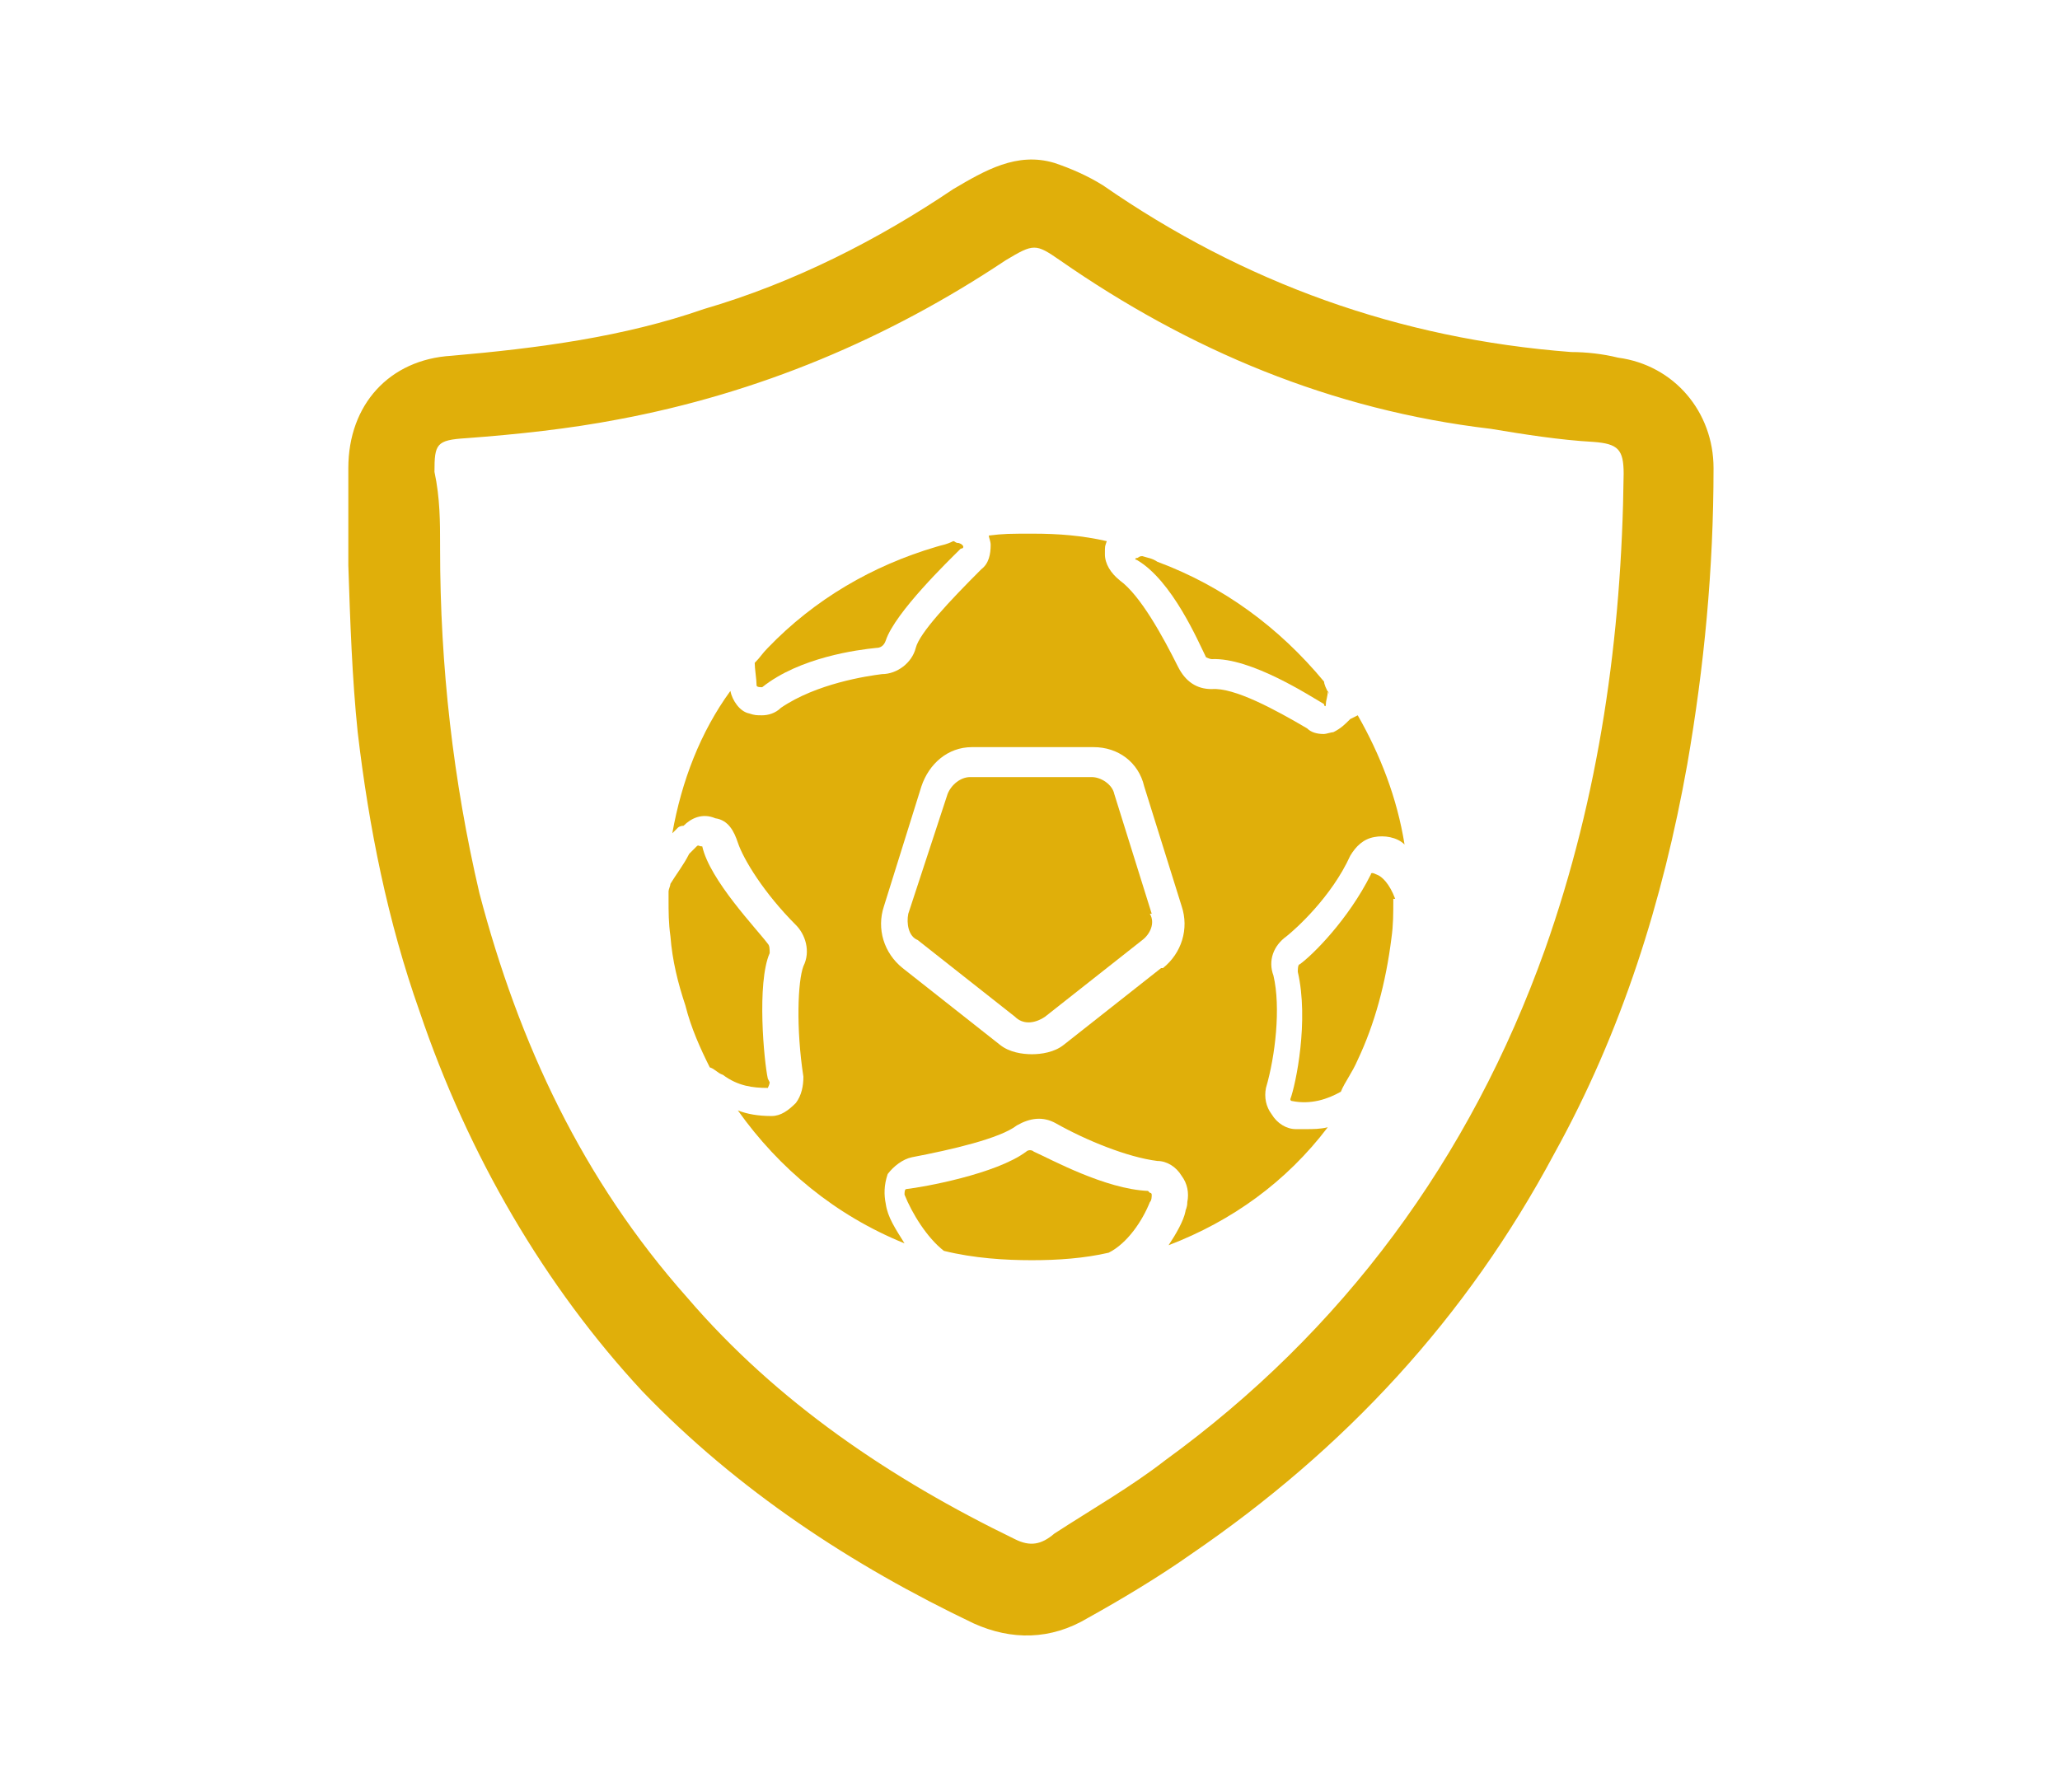 <?xml version="1.0" encoding="UTF-8"?>
<svg id="Capa_1" data-name="Capa 1" xmlns="http://www.w3.org/2000/svg" width="110" height="95.7" version="1.1" viewBox="0 0 110 95.7">
  <defs>
    <style>
      .cls-1 {
        fill-rule: evenodd;
      }

      .cls-1, .cls-2, .cls-3, .cls-4, .cls-5, .cls-6, .cls-7, .cls-8 {
        fill: #e0af0a;
      }

      .cls-1, .cls-2, .cls-7 {
        stroke-width: 0px;
      }

      .cls-1, .cls-3, .cls-6, .cls-7, .cls-9 {
        display: none;
      }

      .cls-3, .cls-4, .cls-5, .cls-6, .cls-8 {
        stroke: #e0af0a;
        stroke-miterlimit: 10;
      }

      .cls-4 {
        stroke-width: 1.2px;
      }

      .cls-5 {
        stroke-width: 1.7px;
      }

      .cls-6, .cls-8 {
        stroke-width: 2px;
      }
    </style>
  </defs>
  <g class="cls-9">
    <path class="cls-2" d="M81.5,28.1c3.8,0,6.8-3.1,6.8-6.8s-3.1-6.8-6.8-6.8-6.8,3.1-6.8,6.8,3.1,6.8,6.8,6.8ZM81.5,17.6c2,0,3.7,1.7,3.7,3.7s-1.7,3.7-3.7,3.7-3.7-1.7-3.7-3.7,1.7-3.7,3.7-3.7Z"/>
    <path class="cls-2" d="M81.5,12.3c.9,0,1.6-.7,1.6-1.6v-3.5c0-.9-.7-1.6-1.6-1.6s-1.6.7-1.6,1.6v3.5c0,.9.7,1.6,1.6,1.6Z"/>
    <path class="cls-2" d="M73,14.9c.3.3.7.5,1.1.5s.8-.2,1.1-.5c.6-.6.6-1.6,0-2.2l-2.5-2.5c-.6-.6-1.6-.6-2.2,0s-.6,1.6,0,2.2l2.5,2.5h0Z"/>
    <path class="cls-2" d="M67.5,22.9h3.5c.9,0,1.6-.7,1.6-1.6s-.7-1.6-1.6-1.6h-3.5c-.9,0-1.6.7-1.6,1.6s.7,1.6,1.6,1.6Z"/>
    <path class="cls-2" d="M73,27.7l-2.5,2.5c-.6.6-.6,1.6,0,2.2.3.3.7.5,1.1.5s.8-.2,1.1-.5l2.5-2.5c.6-.6.6-1.6,0-2.2s-1.6-.6-2.2,0h0Z"/>
    <path class="cls-2" d="M80,31.8v3.5c0,.9.7,1.6,1.6,1.6s1.6-.7,1.6-1.6v-3.5c0-.9-.7-1.6-1.6-1.6s-1.6.7-1.6,1.6Z"/>
    <path class="cls-2" d="M87.9,27.7c-.6.6-.6,1.6,0,2.2l2.5,2.5c.3.3.7.5,1.1.5s.8-.2,1.1-.5c.6-.6.6-1.6,0-2.2l-2.5-2.5c-.6-.6-1.6-.6-2.2,0h0Z"/>
    <path class="cls-2" d="M90.5,21.3c0,.9.7,1.6,1.6,1.6h3.5c.9,0,1.6-.7,1.6-1.6s-.7-1.6-1.6-1.6h-3.5c-.9,0-1.6.7-1.6,1.6Z"/>
    <path class="cls-2" d="M89,15.4c.4,0,.8-.2,1.1-.5l2.5-2.5c.6-.6.6-1.6,0-2.2s-1.6-.6-2.2,0l-2.5,2.5c-.6.6-.6,1.6,0,2.2.3.3.7.5,1.1.5h0Z"/>
    <path class="cls-2" d="M49.4,68.6c2.6,0,3.8.5,5.2,1,1.5.6,3.2,1.3,6.4,1.3s4.9-.7,6.3-1.3c1.4-.6,2.6-1,5.2-1s3.8.5,5.2,1c1.5.6,3.2,1.3,6.4,1.3s4.9-.7,6.4-1.3c1.4-.6,2.6-1,5.2-1s1.6-.7,1.6-1.6-.7-1.6-1.6-1.6c-3.2,0-4.9.7-6.4,1.3-1.4.6-2.6,1-5.2,1s-3.8-.5-5.2-1c-1.5-.6-3.2-1.3-6.4-1.3s-4.9.7-6.4,1.3c-1.4.6-2.6,1-5.2,1s-3.8-.5-5.2-1c-1.5-.6-3.2-1.3-6.4-1.3s-4.9.7-6.4,1.3c-.8.3-1.5.6-2.5.8-2.5-1.4-5.2-2.5-8.9-2.5-.2,0-.5,0-.7,0l3.7-15.2,17.1,4.2c.1,0,.2,0,.4,0,.3,0,.6,0,.8-.2.4-.2.6-.6.7-1,2.7-11.1-4.1-22.3-15.2-25.1-11.1-2.7-22.3,4.1-25.1,15.2,0,.4,0,.8.2,1.2s.6.6,1,.7l17.1,4.2-4,16.3c-4.8.9-9.5,3.5-14.2,7.8-.3.3-.5.7-.5,1.2v14.1c0,.9.7,1.6,1.6,1.6h81.2c.6,0,1.2-.4,1.5-1,.2-.6,0-1.3-.4-1.7-5.9-5.7-12.4-9.5-19.5-11.3-4.9-1.3-8.1-1.1-11.2-.9-3.1.2-6,.4-10.7-.7-5.2-1.2-8.5-3.1-11.3-4.8,0,0,0,0,0,0,1.4-.6,2.6-1,5.2-1h0ZM41.6,48.3h0s-6.3-1.5-6.3-1.5l3.4-13.8c1.9,3.1,4.5,8.8,2.9,15.3h0ZM32.3,46.1l-6.3-1.5h0c1.6-6.5,6.5-10.4,9.7-12.3l-3.4,13.8h0ZM50.8,50.6l-6.2-1.5h0c1.7-6.8-.4-12.7-2.5-16.4,6.2,3.5,9.8,10.7,8.7,17.9h0ZM32.8,30.4c-3.6,2.4-8.1,6.6-9.8,13.4h0s-6.2-1.5-6.2-1.5c2.4-7,8.8-11.6,16-11.9h0ZM66.2,78.3c3-.2,5.8-.4,10.2.8,5.3,1.4,10.4,4,15.1,7.9H15.9v-11.8c5.2-4.6,10.4-7,15.6-7h0c4.2,0,6.8,1.6,10,3.6,3.1,1.9,6.9,4.3,13.1,5.7,5.2,1.2,8.4,1,11.6.8h0Z"/>
  </g>
  <path class="cls-1" d="M27.8,36.4v16.3c0,.8-.7,1.3-1.4,1.3s-1.3-.6-1.3-1.3v-16.3c0-.8.7-1.3,1.3-1.3.8,0,1.3.7,1.4,1.3ZM27.8,29.2c0-.8-.7-1.3-1.4-1.3s-1.3.6-1.3,1.3v2.7c0,.4,0,.8.4,1.1s.7.5,1.1.5.8-.2,1.1-.5.4-.7.4-1.1v-2.7ZM49.6,18.1c1.2.2,2.3,0,3.3-.5s1.6-1.3,2.1-2.3V4.6h-4.9c-.6,0-1.2.2-1.7.6h0c-.5.5-.8,1-.9,1.4l-1.8,6.8c0,1.1.5,2.1,1.2,3s1.7,1.4,2.9,1.7h0ZM74.1,17.5h0c1.7,1,3.9.8,5.6-.5,0,0,0,0,.2,0,1.1-.9,1.6-2.2,1.7-3.6l-1.9-6.7h0c-.2-.7-.5-1.2-1-1.4-.5-.4-1.1-.6-1.7-.6h-4.9v10.5c.3,1,1.1,1.8,2,2.4h0ZM77.5,62.7h0c-3.1,0-5.6,2.5-5.6,5.6s2.5,5.6,5.6,5.6.8,0,1.2,0c2.8-.6,4.7-3.2,4.4-6.1-.3-2.8-2.7-5-5.6-5h0ZM87.7,75.5h0c0,0-8.4,14.6-8.4,14.6-.4.7-1.1,1.1-1.8,1.1s-.8,0-1.1-.3c-.3-.2-.6-.4-.8-.7l-8.4-14.5h0c0,0,0,0,0-.2-.5-.7-.9-1.4-1.2-2.2h-18c-.4,0-.8,0-1.1-.4s-.5-.7-.5-1.1.2-.8.5-1.1c.3-.3.7-.4,1.1-.4h17.4c-.7-4.1.7-8.3,3.7-11.2,3-2.9,7.2-4,11.2-3.1,4,.9,7.4,3.7,8.8,7.6,1.5,3.9,1.1,8.3-1.3,11.7h0ZM85.8,68.3c0-4.1-3.1-7.7-7.1-8.3-4.1-.6-8.1,1.9-9.2,5.9-1.2,3.9.7,8.3,4.5,10,3.7,1.7,8.3.5,10.6-3,.8-1.3,1.2-3,1.2-4.6h0ZM60.1,17.4c1.1.6,2.2,1,3.5,1,2.3,0,4.4-1.2,5.7-3.2V4.6h-11.4v10.6c.6.9,1.3,1.6,2.3,2.2h0ZM47.9,52.8c-1.4,0-2.8-.9-3.4-2.3-.8-.2-1.5-.6-2.1-1.2-.7-.8-1.1-1.7-1.1-2.8s.2-1.5.7-2.2c-.9-.8-1.3-1.7-1.5-2.9l-1.3-9.2v-.3l-.3-2.6h-2.3c-.4,0-.8,0-1.1-.4-.3-.3-.5-.7-.5-1.1s.2-.8.5-1.1c.3-.3.7-.4,1.1-.4h3.6c.8,0,1.3.6,1.3,1.2l.2,1.2h6.2v-3.7h-19.2c0,0,0,0,0,0-1.4,0-2.9.6-3.8,1.6-1.1,1.1-1.6,2.4-1.6,3.8v34.1c0,1.4.6,2.9,1.6,3.9,1,1.1,2.4,1.6,3.8,1.6h13.6c.4,0,.8,0,1.1.4s.5.7.5,1.1-.2.8-.5,1.1c-.3.3-.7.4-1.1.4h-13.8c-2.2,0-4.3-.9-5.9-2.5-1.5-1.5-2.4-3.7-2.4-5.9V30.8c0-4.6,3.7-8.3,8.3-8.3h19.3c0,0,0-2.1,0-2.1.5.2.9.3,1.3.4,1.7.4,3.6,0,5.2-.9.9-.5,1.6-1.2,2.2-1.9.6.7,1.3,1.2,2.1,1.7,1.4.9,3.2,1.3,4.9,1.3,2.7,0,5.2-1.2,6.9-3.1,2.1,2.6,5.6,3.6,8.7,2.4v16.7h0c0,.8-.3,1.4-.9,2s-1.2.9-2,.9h-14.2l-.2,1.5h0c-.2,1.2-.8,2.1-1.6,2.9s-1.9,1.2-3.1,1.2h0c1.2.2,2.1.9,2.7,1.8.6,1.1.6,2.2,0,3.3-.5,1.1-1.4,1.8-2.6,2-1.2.2-2.3,0-3.2-.9h0c-.3-.4-.6-.8-.8-1.2h-2.2c-.6,1.2-1.7,2.1-3.1,2.2h0ZM56.2,45.6h-7.9c1.2.2,2.4,1.1,2.9,2.2h2.1c.2-.5.5-.9.8-1.2.6-.6,1.3-1,2.1-1.1h0ZM56.7,48.4c-.2,0-.4,0-.6.2-.3.3-.3.9,0,1.2h0c.2.3.5.3.8.3.3,0,.5-.3.6-.5,0-.3,0-.6,0-.8,0-.3-.4-.4-.7-.4h0ZM53.4,29h2.8v-3h14.7v6.7h-7.9c0,.6,0,1.1,0,1.6h0c0,0-.2,1.2-.2,1.2h9.4c.8,0,1.4-.7,1.4-1.4v-9.5c0-.8-.6-1.3-1.4-1.4h-17.4c-.8,0-1.4.7-1.4,1.4v4.4ZM43.9,42.4c.3.3.8.4,1.2.4h12.1c.5,0,.9-.2,1.2-.5.4-.3.6-.8.7-1.2l1.1-7.1h0v-1c0-.2-.2-.5-.3-.6-.4-.5-.9-.8-1.4-.8h-16.4s0,0,0,0l1.3,9.3c0,.5.3.9.7,1.2h0ZM45.3,46.7c.6-.6,1.2-1,2.1-1.1h-2.3c-.3,0-.5,0-.7.3s-.3.5-.3.8,0,.6.3.9h0c.3-.3.5-.6.8-.9h0ZM47.3,49.7c.2.2.4.3.6.3h0c.2,0,.4,0,.6-.3,0,0,.2-.3.2-.5v-.2c0-.2,0-.4-.3-.6-.2-.2-.4-.2-.6-.2-.3,0-.7.2-.8.5,0,.4,0,.8.2,1h0Z"/>
  <g id="Sports" class="cls-9">
    <path class="cls-2" d="M33.5,9.7l-8.2,3.2v-6.5l8.2,3.2ZM67.6,43c0,.2,0,.4-.2.5-.8.8-3.7.6-6.5.4-3.4-.2-7.3-.5-9.8.7-.5.2-.9.7-1.1,1.2-.2,1.1.9,2.3,2.2,3.7,1.3,1.4,2.7,3,2.2,4-.5,1.1-3.4,2.4-14.2,2.4s-14.3-1.4-19.5-3.9c-5.1-2.5-7.9-5.7-7.9-9.1s2.8-6.6,7.9-9.1c.7-.4,1.5-.7,2.3-1v8.1c0,.3.2.6.6.6s.6-.2.6-.6v-8.5c5.2-1.7,10.6-2.5,16-2.5,7.4,0,14.3,1.4,19.5,3.9,5.1,2.5,7.9,5.7,7.9,9.1ZM31.1,41.1c0-.7-1.3-1.3-2.8-1.3s-2.8.6-2.8,1.3,1.3,1.3,2.8,1.3,2.8-.6,2.8-1.3ZM24.1,5.2c0-.3-.2-.6-.6-.6s-.6.2-.6.6v26.2c.4-.1.7-.3,1.1-.4V5.2Z"/>
    <g>
      <path class="cls-4" d="M56.2,86.2c.2-.3.4-.6.7-.9h0c5.2-7.1,3.6-17.1-3.5-22.3-7.1-5.2-17.1-3.6-22.3,3.5-4.1,5.6-4.1,13.2,0,18.8h0c.2.3.4.6.6.9h.1c5.6,6.7,15.7,7.6,22.4,2,.7-.6,1.4-1.3,2-2h0ZM56.3,67.3c1.8,2.5,2.7,5.5,2.7,8.6,0,0,0,.2,0,.2l-4.5-3.3,1.8-5.6ZM48.8,61.7l-4.9,3.5-4.9-3.5c3.2-1.1,6.6-1.1,9.8,0ZM28.9,75.9c0-3.1,1-6.1,2.7-8.6l1.8,5.6-4.5,3.3c0,0,0-.2,0-.2ZM32.1,85.2h5.3l1.6,4.9c-2.7-.9-5.2-2.7-7-4.9ZM40.1,90.5l-1.9-5.8c0-.2-.2-.3-.4-.3h-6.3c-1.4-2.1-2.3-4.6-2.5-7.2l5.3-3.8c.2-.1.2-.3.2-.5l-2.1-6.5c1.6-1.9,3.6-3.4,5.8-4.4l5.6,4.1c.2.1.4.1.5,0l5.6-4.1c2.3,1,4.3,2.5,5.8,4.4l-2.1,6.5c0,.2,0,.4.2.5l5.3,3.8c-.2,2.6-1.1,5-2.5,7.2h-6.3c-.2,0-.4.1-.4.3l-1.9,5.8c-2.5.7-5.2.7-7.8,0ZM48.9,90.2l1.6-4.9h5.3c-1.8,2.3-4.2,4-7,4.9Z"/>
      <path class="cls-4" d="M47.1,70.1h-6.3c-.2,0-.3,0-.4.2l-3.1,5.4c0,.1,0,.3,0,.4l3.1,5.4c0,.1.2.2.4.2h6.3c.2,0,.3,0,.4-.2l3.1-5.4c0-.1,0-.3,0-.4l-3.1-5.4c0-.1-.2-.2-.4-.2ZM46.8,80.9h-5.8l-2.9-5,2.9-5h5.8l2.9,5-2.9,5Z"/>
    </g>
    <path class="cls-5" d="M102,53.1c-.3-2.9-1.9-5.9-4.9-8.8-3.4-3.4-7-5-10.5-4.8-3,.2-5.9,1.8-8.9,4.8-2.5,2.6-4.2,6-4.7,9.6-.4,2.6-.1,5.4.9,7.8.4.9.1,2-.6,2.7-2.9,2.4-6.5,5.4-7,5.8-1.3,1.3-1.3,3.4,0,4.7,1.3,1.3,3.4,1.3,4.7,0h0c.4-.4,3.4-4,5.8-7,.6-.8,1.7-1,2.7-.6,2.5,1,5.2,1.3,7.8.9h0c1.3-.2,2.5-.5,3.7-.9,2,2.2,5.5,2.4,7.7.3,2-1.8,2.4-4.9.8-7.1,1.7-2.5,2.5-4.9,2.2-7.4ZM80,66.7c-1.2-.5-2.6-.2-3.5.8-3.4,4.1-5.5,6.6-5.8,6.9-1,1-2.7,1-3.7,0-1-1-1-2.6,0-3.7.3-.3,2.8-2.4,6.9-5.8,1-.8,1.4-2.3.8-3.5-.9-2.1-1.2-4.4-.9-6.7l12.9,12.9c-2.3.3-4.6,0-6.7-.9ZM87.6,67.5l-13.7-13.7c.5-3.4,2-6.5,4.4-9,2.8-2.8,5.6-4.3,8.4-4.6,3.3-.3,6.6,1.3,9.9,4.6,5.2,5.2,6,10.1,2.7,15.1-.5-.5-1-.9-1.7-1.2.9-1.2,1.4-2.6,1.6-4.1.2-2.6-1.1-5.4-4.1-8.3-2.8-2.8-5.6-4.2-8.3-4-2.3.2-4.7,1.5-7.1,4-1.8,1.9-3,4.2-3.6,6.7,0,.1,0,.2,0,.3l11.9,11.9c0,0,.2.1.3.1,0,0,0,0,0,0,.5-.1,1-.3,1.4-.4.2.7.4,1.3.8,1.9-1,.4-2.1.6-3.2.8h0ZM89.8,63.6c0,.2,0,.3,0,.5-.4.2-.9.3-1.3.4l-11.6-11.6c.6-2.3,1.7-4.4,3.4-6.1,2.3-2.3,4.6-3.6,6.7-3.7,2.4-.2,5,1.1,7.7,3.7,2.8,2.8,4.1,5.3,3.8,7.7-.2,1.4-.7,2.8-1.6,3.9-2.9-.9-5.9.6-6.9,3.5-.2.5-.3,1.1-.3,1.7h0ZM95.3,68.3c-2.6,0-4.7-2.1-4.7-4.7,0-2.6,2.1-4.7,4.7-4.7,2.6,0,4.7,2.1,4.7,4.7,0,2.6-2.1,4.7-4.7,4.7h0ZM98.7,64.1c.2,0,.3.2.3.4,0,0,0,0,0,0-.3,1-1,1.9-1.9,2.4-.2,0-.4,0-.5-.2,0-.2,0-.4.2-.5.8-.4,1.3-1.1,1.5-1.9,0-.2.2-.3.4-.3Z"/>
  </g>
  <path class="cls-7" d="M92.2,22.2c0-10.5-8.8-19.1-19.5-19.1s-19.5,8.6-19.5,19.1,11.1,24.2,15.7,30.5H30.3c-7,0-12.5,4.1-12.5,9.3s5.5,9.2,12.5,9.2h29.3c4.1,0,7.5,2.5,7.5,5.4s-3.4,5.3-7.4,5.3h-7.9c-1.1-3.3-4.2-5.8-7.9-5.8s-8.3,3.7-8.3,8.3,3.7,8.3,8.3,8.3,6.8-2.4,7.9-5.8h7.9c6.9,0,12.5-4.7,12.5-10.4s-5.6-10.4-12.5-10.4h-29.4c-4.3,0-7.5-2.2-7.5-4.2s3.2-4.3,7.5-4.3h42.3l2-2.6c1.8-2.3,17.6-23.1,17.6-32.8ZM43.9,87.7c-1.8,0-3.3-1.5-3.3-3.3s1.5-3.3,3.3-3.3,3.3,1.5,3.3,3.3c-.1,1.8-1.5,3.3-3.3,3.3ZM66.5,21.3c0-3.7,3-6.7,6.7-6.7s6.7,3,6.7,6.7-3,6.7-6.7,6.7c-3.8,0-6.7-3-6.7-6.7Z"/>
  <g id="Senderismo" class="cls-9">
    <path class="cls-2" d="M42.5,62.4c-.7,0-1.3.3-1.7.8l-6.2,8.3c-.3.4-.5,1-.4,1.5,0,.5.4,1,.8,1.4.4.3,1,.5,1.5.4.5,0,1-.4,1.4-.8l2.5-3.3v3.5l-5.8,7.8c-.3.4-.5,1-.4,1.5s.4,1,.8,1.4c.4.3,1,.5,1.5.4.5,0,1-.4,1.4-.8l2.5-3.3v6.2c0,.6.2,1.1.6,1.5s.9.6,1.5.6,1.1-.2,1.5-.6c.4-.4.6-.9.6-1.5v-6.2l2.5,3.3c.3.4.8.7,1.4.8.5,0,1.1,0,1.5-.4.4-.3.7-.8.8-1.4s0-1.1-.4-1.5l-5.8-7.8v-3.5l2.5,3.3c.3.4.8.7,1.4.8s1.1,0,1.5-.4.7-.8.8-1.4c0-.6,0-1.1-.4-1.5l-6.2-8.3c-.4-.5-1-.8-1.7-.8h0Z"/>
    <path class="cls-2" d="M21.7,45.8c-.7,0-1.3.3-1.7.8l-6.2,8.3c-.3.4-.5,1-.4,1.5,0,.5.4,1,.8,1.4.4.3,1,.5,1.5.4.5,0,1-.4,1.4-.8l2.5-3.3v3.5l-5.8,7.8h0c-.3.4-.5,1-.4,1.5,0,.5.4,1,.8,1.4s1,.5,1.5.4,1-.4,1.4-.8l2.5-3.3v3.5l-5.8,7.8c-.3.4-.5,1-.4,1.5,0,.5.4,1,.8,1.4.4.3,1,.5,1.5.4.5,0,1-.4,1.4-.8l2.5-3.3v12.5h0c0,.6.2,1.1.6,1.5s.9.6,1.5.6,1.1-.2,1.5-.6.6-.9.6-1.5v-12.5l2.5,3.3c.3.4.8.7,1.4.8.5,0,1.1,0,1.5-.4.4-.3.7-.8.8-1.4s0-1.1-.4-1.5l-5.8-7.8v-3.5l2.5,3.3c.3.4.8.7,1.4.8s1.1,0,1.5-.4c.4-.3.7-.8.8-1.4,0-.6,0-1.1-.4-1.5l-5.8-7.8v-3.5l2.5,3.3h0c.3.4.8.7,1.4.8.5,0,1.1,0,1.5-.4.4-.3.7-.8.8-1.4,0-.5,0-1.1-.4-1.5l-6.2-8.3c-.4-.5-1-.8-1.7-.8h0Z"/>
    <path class="cls-2" d="M88.3,6.2c-.7,0-1.3.3-1.7.8l-6.2,8.3c-.3.4-.5,1-.4,1.5,0,.5.4,1,.8,1.4.4.3,1,.5,1.5.4.5,0,1-.4,1.4-.8l2.5-3.3v3.5l-5.8,7.8h0c-.3.4-.5,1-.4,1.5,0,.5.4,1,.8,1.4.4.3,1,.5,1.5.4.5,0,1-.4,1.4-.8l2.5-3.3v6.2h0c0,.6.2,1.1.6,1.5s.9.6,1.5.6,1.1-.2,1.5-.6.6-.9.6-1.5v-6.2l2.5,3.3h0c.3.4.8.7,1.4.8.5,0,1.1,0,1.5-.4.4-.3.7-.8.8-1.4s0-1.1-.4-1.5l-5.8-7.8v-3.5l2.5,3.3h0c.3.4.8.7,1.4.8.5,0,1.1,0,1.5-.4.4-.3.7-.8.8-1.4,0-.6,0-1.1-.4-1.5l-6.2-8.3c-.4-.5-1-.8-1.7-.8h0Z"/>
    <path class="cls-2" d="M61.2,6.2c-1.1,0-2.1.9-2.1,2.1,0,3.5-2.8,6.2-6.3,6.2h-12.5c-4.6,0-8.3,3.8-8.3,8.3s3.8,8.3,8.3,8.3h27.1c3.5,0,6.2,2.8,6.2,6.2s-2.8,6.2-6.2,6.2h-12.5c-5.7,0-10.4,4.7-10.4,10.4s4.7,10.4,10.4,10.4h27.1c3.5,0,6.2,2.8,6.2,6.2s-2.8,6.2-6.2,6.2h-12.5c-5.7,0-10.4,4.7-10.4,10.4h0c0,.6.2,1.1.6,1.5s.9.6,1.5.6,1.1-.2,1.5-.6c.4-.4.6-.9.6-1.5,0-3.5,2.8-6.2,6.2-6.2h12.5c5.7,0,10.4-4.7,10.4-10.4s-4.7-10.4-10.4-10.4h-27.1c-3.5,0-6.2-2.8-6.2-6.2s2.8-6.2,6.2-6.2h12.5c5.7,0,10.4-4.7,10.4-10.4s-4.7-10.4-10.4-10.4h-27.1c-2.3,0-4.2-1.8-4.2-4.2s1.8-4.2,4.2-4.2h12.5c5.7,0,10.4-4.7,10.4-10.4h0c0-.5-.2-1.1-.6-1.5-.4-.4-.9-.6-1.5-.6h0Z"/>
  </g>
  <path class="cls-6" d="M16,87.9h78c.6,0,1-.4,1-1v-7.6c0-.6-.4-1-1-1h-1.9v-6.6c0-.6-.4-1-1-1h-.8V31.6h3.7c.6,0,1-.4,1-1v-7.6c0-.6-.4-1-1-1h-1.9v-4c0-.5-.3-.9-.8-1L55.2,7.9c-.2,0-.3,0-.5,0l-36.1,9.1c-.4.1-.8.5-.8,1v4h-1.9c-.6,0-1,.4-1,1v7.6c0,.6.4,1,1,1h3.8v39.1h-.9c-.6,0-1,.4-1,1v6.6h-1.9c-.6,0-1,.4-1,1v7.6c0,.6.4,1,1,1ZM19.9,18.8l35.1-8.9,35.1,8.9v3.2H19.9v-3.2ZM17,23.9h76v5.6H17v-5.6ZM21.8,31.6h66.5v39.1h-5.4v-23.8c0-4.4-3.6-8-8-8s-8,3.6-8,8v23.8h-3.9v-23.8c0-4.4-3.6-8-8-8s-8,3.6-8,8v23.8h-3.9v-23.8c0-4.4-3.6-8-8-8s-8,3.6-8,8v23.8h-5.4V31.6ZM80.8,70.6h-12v-23.8c0-3.3,2.7-6,6-6s6,2.7,6,6v23.8ZM61,70.6h-12v-23.8c0-3.3,2.7-6,6-6s6,2.7,6,6v23.8ZM41.1,70.6h-12v-23.8c0-3.3,2.7-6,6-6s6,2.7,6,6v23.8ZM19.9,72.6h70.2v5.6H19.9v-5.6ZM17,80.2h76v5.6H17v-5.6Z"/>
  <g class="cls-9">
    <path class="cls-8" d="M72.4,40.9c0,1.2-1,2.2-2.3,2.2-1.2,0-2.2-1-2.2-2.3v-.4s0,0,0,0c0-3.6-1.4-6.8-3.8-9.1-2.3-2.3-5.6-3.8-9.1-3.8s-5.8,1-8,2.7c-2.2,1.8-3.9,4.2-4.6,7.1-.3,1.2-1.5,1.9-2.7,1.6s-1.9-1.5-1.6-2.7c.9-3.8,3.2-7.2,6.2-9.5,3-2.3,6.7-3.7,10.7-3.7s9.1,1.9,12.3,5.1,5.1,7.5,5.1,12.3h0v.4s0,0,0,0ZM99.6,82.5c1.1-.5,2.5,0,2.9,1.2.5,1.1,0,2.5-1.2,2.9,0,0-21.6,9.6-47.5-6.3-23.5-14.5-43.1.5-43.1.6-1,.7-2.4.5-3.1-.4-.7-1-.5-2.4.4-3.1,0,0,22-16.9,48.1-.8,23.9,14.7,43.3,6,43.4,6h0ZM11.5,64c-1,.8-2.4.6-3.1-.4-.8-1-.6-2.4.4-3.1,0,0,18.6-14.6,47.6-5.5,26.4,8.3,41.6-11,41.7-11.1.8-1,2.2-1.1,3.1-.3,1,.8,1.1,2.2.3,3.1,0,0-17.2,21.8-46.5,12.5-26.7-8.4-43.5,4.7-43.5,4.8h0ZM37,13.9c-.6-1.1-.3-2.4.8-3.1,1.1-.6,2.4-.3,3.1.8l2.8,4.8c.6,1.1.3,2.4-.8,3.1-1.1.6-2.4.3-3.1-.8l-2.8-4.8h0ZM26,26.4c-1.1-.6-1.4-2-.8-3,.6-1.1,2-1.4,3-.8l4.8,2.8c1.1.6,1.4,2,.8,3-.6,1.1-2,1.4-3,.8l-4.8-2.8ZM81.7,22.6c1.1-.6,2.4-.2,3,.8.6,1.1.2,2.4-.8,3l-4.8,2.8c-1.1.6-2.4.2-3-.8-.6-1.1-.2-2.4.8-3l4.8-2.8h0ZM69.1,11.6c.6-1.1,2-1.4,3.1-.8,1.1.6,1.4,2,.8,3.1l-2.8,4.8c-.6,1.1-2,1.4-3.1.8-1.1-.6-1.4-2-.8-3.1l2.8-4.8h0ZM52.8,8.4c0-1.2,1-2.2,2.2-2.2s2.2,1,2.2,2.2v5.5c0,1.2-1,2.2-2.2,2.2s-2.2-1-2.2-2.2v-5.5Z"/>
  </g>
  <path class="cls-3" d="M18.7,81.2v3.4h10.2c.6,0,1,.4,1,1s-.5,1-1,1h-11.2c-.6,0-1-.4-1-1v-5.5c0-.6.4-1,1-1h3.3v-23.4c0-.6.4-1,1-1s1,.4,1,1v23.4h5.9c.6,0,1,.4,1,1s-.4,1-1,1h-10.2ZM93.3,80.2v5.5c0,.6-.4,1-1,1h-41.2c-.6,0-1-.4-1-1s.4-1,1-1h40.2v-3.4h-40.2c-.6,0-1-.4-1-1s.4-1,1-1h7.6v-30.3c0-.6.4-1,1-1h23.7c.6,0,1,.4,1,1v30.3h2.6v-33.2c-.3,0-.6,0-.9,0-2.6,0-5-1.4-6.2-3.6-1.3,2.1-3.6,3.6-6.2,3.6s-5-1.4-6.2-3.6c-1.3,2.1-3.6,3.6-6.2,3.6s-5-1.4-6.2-3.6c-1.3,2.1-3.6,3.6-6.2,3.6s-5-1.4-6.2-3.6c-1.3,2.1-3.6,3.6-6.2,3.6s-5-1.4-6.2-3.6c-1.3,2.1-3.6,3.6-6.2,3.6s-.6,0-.9,0v4c0,.6-.4,1-1,1s-1-.4-1-1v-4.5c-2.5-1.1-4.3-3.7-4.3-6.6s0,0,0-.1c0,0,0,0,0,0,0,0,0,0,0-.1,0,0,0,0,0,0,0,0,0,0,0-.1,0,0,0,0,0,0,0,0,0,0,0-.1,0,0,0,0,0,0l13-20.4c.2-.3.5-.5.9-.5h3.2v-4.7c0-1.9,1.6-3.5,3.5-3.5h35.2c1.9,0,3.5,1.6,3.5,3.5v4.7h3.2c.3,0,.7.2.9.5l13,20.4s0,0,0,0c0,0,0,0,0,.1h0c0,0,0,.1,0,.1,0,0,0,0,0,0,0,0,0,0,0,.1,0,0,0,0,0,0,0,0,0,0,0,.1,0,2.9-1.8,5.5-4.3,6.6v33.8h3.3c.6,0,1,.4,1,1h0ZM73.8,23.5l6.7,14.3h10l-11.7-18.4h-2.7v3.2c0,.6-.4,1-1,1h-1.3ZM38.4,23.5l-6.7,14.3h10.1l4.6-14.3h-8.1ZM43.9,37.7h10v-14.3h-5.4l-4.6,14.3ZM56,37.7h10l-4.6-14.3h-5.4v14.3ZM78.3,37.7l-6.7-14.3h-8.1l4.6,14.3h10.1ZM35.9,21.5h38.2v-8.9c0-.8-.7-1.5-1.5-1.5h-35.2c-.8,0-1.5.7-1.5,1.5v8.9ZM19.5,37.7h10l6.7-14.3h-1.3c-.6,0-1-.4-1-1v-3.2h-2.7l-11.7,18.4ZM29,39.8h-10.2c.5,2.4,2.6,4.2,5.1,4.2,2.5,0,4.6-1.8,5.1-4.2h0ZM41.4,39.8h-10.2c.5,2.4,2.6,4.2,5.1,4.2,2.5,0,4.6-1.8,5.1-4.2h0ZM53.9,39.8h-10.2c.5,2.4,2.6,4.2,5.1,4.2,2.5,0,4.6-1.8,5.1-4.2h0ZM66.3,39.8h-10.2c.5,2.4,2.6,4.2,5.1,4.2,2.5,0,4.6-1.8,5.1-4.2h0ZM78.8,39.8h-10.2c.5,2.4,2.6,4.2,5.1,4.2,2.5,0,4.6-1.8,5.1-4.2h0ZM86.1,44c2.5,0,4.6-1.8,5.1-4.2h-10.2c.5,2.4,2.6,4.2,5.1,4.2h0ZM82.4,49.8h-9.8v29.3h9.8v-29.3ZM60.8,79.2h9.8v-29.3h-9.8v29.3ZM30,75c0,.7.6,1.3,1.3,1.3h17.7c.6,0,1,.4,1,1s-.4,1-1,1h-17.7c-1.9,0-3.4-1.5-3.4-3.4s.9-2.6,2.1-3.1l-3.8-14.3h0s-.7-2.6-.7-2.6c-.2-.7-.7-1.1-1.4-1.1h-4.5c-.6,0-1-.4-1-1s.4-1,1-1h4.5c1.6,0,2.9,1,3.4,2.6l.5,2,3.9.7v-8.3c0-.6.4-1,1-1h22.4c.6,0,1,.4,1,1v20.4c0,.6-.4,1-1,1h-4.5l-.8,2.7c-.1.4-.5.7-1,.7h-17.8c-.7,0-1.3.6-1.3,1.3h0ZM34,57.5l18.3,3.5c.3,0,.5.2.7.5.1.2.2.5.1.8l-1.7,5.9h2.9v-18.4h-20.3s0,7.7,0,7.7ZM32.2,71.6h16.2l2.5-8.8-22.2-4.2,3.5,13.1ZM37.6,81.8c0,1.8-1.4,3.2-3.2,3.2s-3.2-1.4-3.2-3.2,1.4-3.2,3.2-3.2,3.2,1.4,3.2,3.2ZM35.6,81.8c0-.7-.5-1.2-1.2-1.2s-1.2.5-1.2,1.2.5,1.2,1.2,1.2,1.2-.5,1.2-1.2ZM48.8,81.8c0,1.8-1.4,3.2-3.2,3.2s-3.2-1.4-3.2-3.2,1.4-3.2,3.2-3.2,3.2,1.4,3.2,3.2ZM46.8,81.8c0-.7-.5-1.2-1.2-1.2s-1.2.5-1.2,1.2.5,1.2,1.2,1.2,1.2-.5,1.2-1.2ZM74.6,68.9c.6,0,1-.4,1-1v-6.8c0-.6-.4-1-1-1s-1,.4-1,1v6.8c0,.6.5,1,1,1ZM68.6,60.1c-.6,0-1,.4-1,1v6.8c0,.6.4,1,1,1s1-.4,1-1v-6.8c0-.6-.5-1-1-1Z"/>
  <g>
    <g>
      <g>
        <path class="cls-2" d="M61.5,48.8l-2-6.4c-.1-.5-.7-.9-1.2-.9h-6.5c-.5,0-1,.4-1.2.9l-2.1,6.4c-.1.5,0,1.2.5,1.4l5.2,4.1c.4.4,1,.4,1.6,0l5.2-4.1c.4-.3.7-.9.4-1.4Z"/>
        <g>
          <path class="cls-2" d="M51.2,29.4c-.5.5-3.4,3.3-3.9,4.8-.1.3-.3.4-.5.4-1,.1-4.1.5-6.1,2.1-.1,0-.3,0-.3-.1,0-.3-.1-.9-.1-1.2.3-.3.4-.5.7-.8,2.5-2.6,5.6-4.4,9-5.4.3-.1.5-.1.9-.3h0c.1,0,.1.1.3.1.3.1.3.3.1.3Z"/>
          <path class="cls-2" d="M70.9,36.9h0c0,.3-.1.5-.1.7s-.1.1-.1,0c-.7-.4-3.9-2.5-6-2.4-.1,0-.3-.1-.3-.1-.4-.8-1.8-4.1-3.7-5.2-.1,0-.1-.1,0-.1s.1-.1.3-.1c.3.1.5.1.8.3,3.5,1.3,6.5,3.5,8.9,6.4,0,.1.1.4.3.7Z"/>
          <path class="cls-2" d="M74.4,48h0c0,.8,0,1.4-.1,2.1-.3,2.4-.9,4.6-1.8,6.5h0c-.3.7-.7,1.2-.9,1.7-.7.4-1.6.7-2.6.5-.1,0-.1-.1-.1-.1.3-.8,1-4.2.4-6.8,0-.1,0-.4.1-.4.7-.5,2.6-2.4,3.8-4.8,0-.1.1-.1.3,0,.3.1.7.5,1,1.3Z"/>
          <path class="cls-2" d="M61.4,63.7c.1,0,.1.1.1.1,0,.1,0,.3-.1.4-.4,1-1.2,2.2-2.2,2.7h0c-1.3.3-2.7.4-4.1.4s-3.1-.1-4.7-.5c-.9-.7-1.7-2-2.1-3,0-.1,0-.3.1-.3.9-.1,4.8-.8,6.4-2,.1-.1.3-.1.4,0,.9.4,3.8,2,6.1,2.1Z"/>
          <path class="cls-2" d="M41.1,57.8c0,.1-.1.3-.1.3-.8,0-1.6-.1-2.4-.7-.3-.1-.4-.3-.7-.4-.5-1-1-2.1-1.3-3.3h0c-.4-1.2-.7-2.4-.8-3.7h0c-.1-.7-.1-1.3-.1-2v-.4c0-.1.1-.3.1-.4.3-.5.7-1,1-1.6l.4-.4c.1-.1.1,0,.3,0,.4,1.8,2.9,4.4,3.5,5.2.1.1.1.3.1.5-.7,1.6-.3,5.8-.1,6.7Z"/>
        </g>
      </g>
      <path class="cls-2" d="M72.1,38.4c-.3.3-.5.5-.9.7-.1,0-.4.1-.5.1-.4,0-.7-.1-.9-.3-1.7-1-3.9-2.2-5.1-2.1-.8,0-1.4-.4-1.8-1.2-.8-1.6-2-3.8-3.1-4.6-.5-.4-.8-.9-.8-1.4s0-.4.1-.7c-1.3-.3-2.6-.4-3.9-.4s-1.6,0-2.4.1c0,.1.1.3.1.5,0,.5-.1,1-.5,1.3-1.7,1.7-3.3,3.4-3.5,4.2s-1,1.4-1.8,1.4c-.8.1-3.5.5-5.4,1.8-.3.3-.7.4-1,.4s-.4,0-.7-.1c-.5-.1-.9-.7-1-1.2-1.6,2.2-2.6,4.8-3.1,7.6l.3-.3s.1-.1.3-.1c.4-.4,1-.7,1.7-.4.7.1,1,.7,1.2,1.3.3.9,1.4,2.7,3.1,4.4.5.5.8,1.4.4,2.2-.3.8-.4,3.3,0,5.9h0c0,.5-.1,1-.4,1.4-.4.4-.8.7-1.3.7h0c-.7,0-1.3-.1-1.8-.3,2.2,3.1,5.2,5.6,8.9,7.1-.5-.8-.9-1.4-1-2.1-.1-.5-.1-1,.1-1.6.3-.4.8-.8,1.3-.9,2.1-.4,4.7-1,5.6-1.7.7-.4,1.4-.5,2.1-.1,1.6.9,3.8,1.8,5.4,2,.5,0,1,.3,1.3.8.3.4.4.9.3,1.4,0,.3-.1.4-.1.5-.1.5-.5,1.2-.9,1.8,3.4-1.3,6.3-3.4,8.5-6.3-.4.1-.8.1-1.2.1h-.5c-.5,0-1-.3-1.3-.8-.3-.4-.4-.9-.3-1.4.5-1.7.8-4.3.4-6-.3-.8,0-1.6.7-2.1.5-.4,2.4-2.1,3.4-4.3.3-.5.7-.9,1.3-1,.5-.1,1.2,0,1.6.4h0c-.4-2.5-1.3-4.8-2.5-6.9ZM62,51.7l-5.2,4.1c-.5.4-1.2.5-1.7.5s-1.2-.1-1.7-.5l-5.2-4.1c-1-.8-1.4-2.1-1-3.3l2-6.4c.4-1.2,1.4-2.1,2.7-2.1h6.5c1.3,0,2.4.8,2.7,2.1l2,6.4c.4,1.2,0,2.5-1,3.3Z"/>
    </g>
    <path class="cls-2" d="M18.6,30.1v-5.1c0-3.4,2.2-5.8,5.5-6,4.6-.4,9.2-1,13.5-2.5,4.8-1.4,9.3-3.7,13.3-6.4,1.7-1,3.4-2,5.4-1.4.9.3,1.8.7,2.6,1.2,7.5,5.2,15.8,8.2,25,8.9.8,0,1.7.1,2.5.3,3,.4,5.1,2.9,5.1,5.9,0,5.4-.5,10.6-1.4,15.8-1.3,7.3-3.5,14.3-7.1,20.8-4.7,8.8-11.2,15.8-19.4,21.4-1.7,1.2-3.7,2.4-5.5,3.4-2,1.2-4.1,1.2-6.1.3-6.5-3.1-12.6-7.1-17.7-12.4-5.2-5.6-9.3-12.6-11.9-20.3-1.7-4.8-2.7-9.8-3.3-14.9-.3-2.9-.4-5.9-.5-8.9-.1,0,0,0,0,0ZM23.5,29.3c0,6.3.7,12.4,2.1,18.4,2.1,8,5.5,15.3,11.1,21.6,4.8,5.6,10.9,9.7,17.5,12.9.8.4,1.4.3,2.1-.3,2-1.3,4.1-2.5,5.9-3.9,9.5-6.9,16.3-16.1,20.3-27.3,2.9-8.2,4.1-16.7,4.2-25.4,0-1.3-.3-1.6-1.6-1.7-1.8-.1-3.7-.4-5.5-.7-8.5-1-16.1-4.2-23-9-1.3-.9-1.4-.9-2.9,0-6.3,4.2-13.2,7.1-20.7,8.5-2.6.5-5.4.8-8.1,1-1.6.1-1.7.3-1.7,1.8.3,1.4.3,2.7.3,3.9Z"/>
  </g>
</svg>